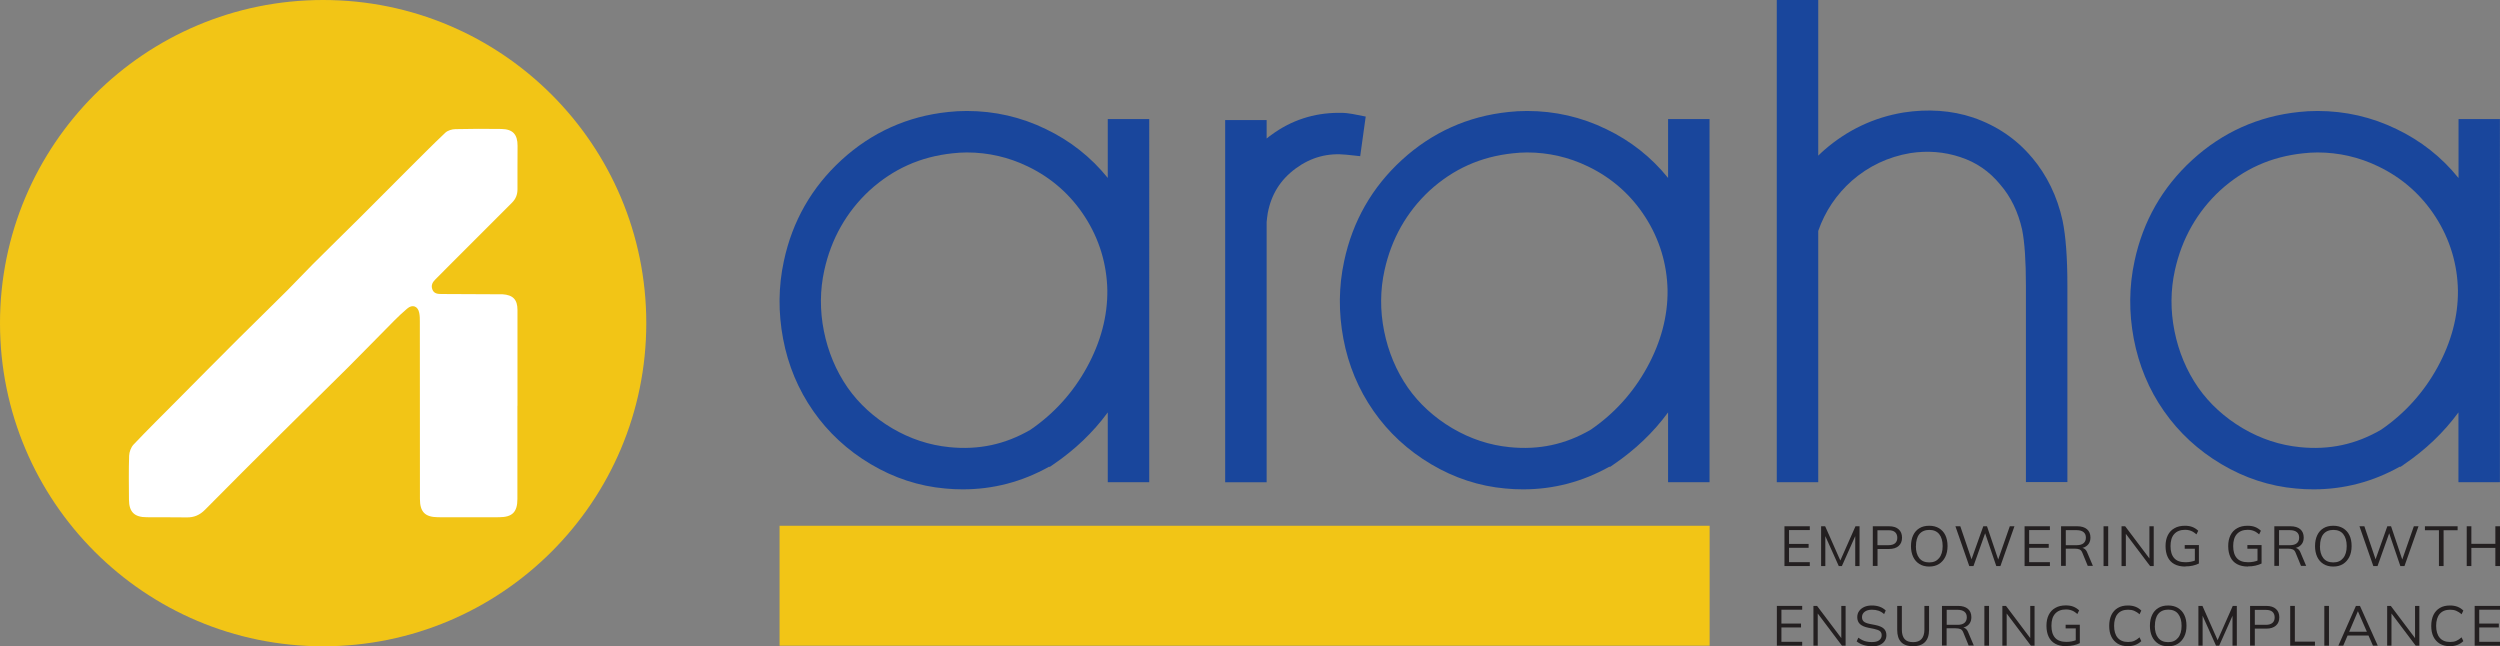 <?xml version="1.0" encoding="UTF-8"?>
<svg id="Layer_2" data-name="Layer 2" xmlns="http://www.w3.org/2000/svg" viewBox="0 0 296 76.51">
  <rect x="0" y="0" width="296" height="76.51" fill="#808080" stroke="none"/>
  <defs>
    <style>
      .cls-1 {
        fill: #f2c516;
      }

      .cls-1, .cls-2, .cls-3, .cls-4 {
        stroke-width: 0px;
      }

      .cls-2 {
        fill: #19469c;
      }

      .cls-3 {
        fill: #fff;
      }

      .cls-4 {
        fill: #231f20;
      }
    </style>
  </defs>
  <g id="Layer_1-2" data-name="Layer 1">
    <g>
      <g>
        <g>
          <path class="cls-2" d="M131.17,21.08c-1.99-2.47-4.45-4.41-7.33-5.79-2.93-1.43-6.08-2.15-9.36-2.15-.77,0-1.52.04-2.21.12-4.81.5-9.06,2.41-12.63,5.68-3.53,3.23-5.83,7.26-6.83,11.97-.65,2.99-.68,6.09-.09,9.21.59,3.13,1.79,6,3.57,8.55,1.77,2.54,4.06,4.66,6.81,6.29,2.76,1.64,5.73,2.61,8.81,2.88.7.07,1.4.1,2.09.1,3.59,0,7.01-.89,10.19-2.67h.12l.42-.29c2.54-1.73,4.69-3.78,6.43-6.15v8.26h4.91V14.1h-4.91v6.98ZM112.39,52.94c-2.35-.23-4.63-.98-6.77-2.24-2.14-1.27-3.92-2.89-5.27-4.82-1.37-1.98-2.31-4.23-2.8-6.68-.49-2.44-.47-4.87.05-7.21.82-3.72,2.62-6.9,5.34-9.43,2.83-2.57,6.05-4.01,9.86-4.41.54-.06,1.11-.1,1.68-.1,2.52,0,4.95.56,7.22,1.66,2.82,1.36,5.1,3.38,6.78,6,1.68,2.62,2.57,5.55,2.63,8.67.03,3.06-.78,6.12-2.42,9.11-1.64,2.99-3.89,5.48-6.68,7.39-2.99,1.74-6.14,2.42-9.63,2.06Z"/>
          <path class="cls-2" d="M161.05,18.48l.65-4.68-1.53-.3c-.46-.09-.95-.14-1.45-.14h-.21c-2.96,0-5.65.89-7.99,2.62-.19.13-.37.27-.55.42v-2.18h-4.91v42.88h4.91v-30.81c.03-.36.08-.72.13-1.05.42-2.24,1.51-3.97,3.32-5.3,1.82-1.33,3.79-1.86,6.03-1.62l1.59.17Z"/>
          <path class="cls-2" d="M197.51,21.08c-1.99-2.47-4.45-4.41-7.33-5.79-2.93-1.43-6.08-2.15-9.36-2.15-.77,0-1.52.04-2.21.12-4.81.5-9.06,2.41-12.63,5.68-3.53,3.23-5.83,7.26-6.83,11.97-.65,2.99-.68,6.09-.09,9.21.59,3.13,1.79,6,3.57,8.55,1.77,2.54,4.06,4.66,6.81,6.29,2.76,1.64,5.73,2.61,8.81,2.88.7.07,1.4.1,2.09.1,3.59,0,7.01-.89,10.19-2.67h.12l.42-.29c2.54-1.73,4.69-3.78,6.43-6.15v8.26h4.91V14.1h-4.91v6.98ZM178.72,52.94c-2.35-.23-4.63-.98-6.77-2.24-2.14-1.27-3.92-2.89-5.27-4.82-1.37-1.98-2.31-4.23-2.8-6.68-.49-2.44-.47-4.87.05-7.21.82-3.72,2.62-6.9,5.34-9.43,2.83-2.57,6.05-4.01,9.86-4.41.54-.06,1.11-.1,1.68-.1,2.52,0,4.95.56,7.22,1.66,2.82,1.36,5.1,3.38,6.78,6,1.68,2.62,2.57,5.55,2.63,8.67.03,3.06-.78,6.12-2.42,9.11-1.64,2.99-3.89,5.48-6.68,7.39-2.99,1.74-6.14,2.42-9.63,2.06Z"/>
          <path class="cls-2" d="M240.59,18.66c-1.83-2.19-4.17-3.78-6.96-4.74-2.6-.87-5.39-1.04-8.25-.6-3.51.58-6.65,2.07-9.36,4.42-.25.22-.5.45-.74.69V0h-4.91v57.09h4.91v-29.75c.81-2.32,2.15-4.32,3.99-5.95,1.97-1.72,4.3-2.82,6.89-3.26,2.05-.32,4.05-.16,5.94.47,1.89.62,3.43,1.68,4.71,3.23l.03.04c1.24,1.43,2.11,3.22,2.58,5.32.3,1.5.45,3.73.45,6.63v23.26h4.91v-23.26c0-3.32-.19-5.84-.57-7.7-.63-2.86-1.85-5.37-3.62-7.47Z"/>
          <path class="cls-2" d="M291.09,14.1v6.98c-1.99-2.47-4.45-4.41-7.33-5.79-2.93-1.43-6.08-2.15-9.36-2.15-.77,0-1.52.04-2.21.12-4.81.5-9.06,2.41-12.63,5.68-3.53,3.23-5.83,7.26-6.83,11.97-.65,2.99-.68,6.09-.09,9.21.6,3.13,1.79,6.01,3.57,8.55,1.77,2.54,4.06,4.66,6.81,6.29,2.76,1.64,5.73,2.61,8.81,2.88.7.07,1.4.1,2.09.1,3.59,0,7.01-.89,10.19-2.67h.12l.42-.29c2.54-1.73,4.69-3.78,6.43-6.15v8.26h4.91V14.1h-4.91ZM272.3,52.94c-2.35-.23-4.63-.98-6.77-2.24-2.14-1.27-3.92-2.89-5.27-4.82-1.37-1.98-2.31-4.23-2.8-6.68-.49-2.44-.47-4.87.05-7.21.82-3.72,2.62-6.9,5.34-9.43,2.83-2.57,6.05-4.01,9.86-4.41.54-.06,1.11-.1,1.68-.1,2.52,0,4.95.56,7.22,1.66,2.82,1.36,5.1,3.38,6.78,6,1.68,2.62,2.57,5.55,2.63,8.67.03,3.06-.78,6.12-2.42,9.11-1.64,2.99-3.89,5.48-6.68,7.39-2.99,1.74-6.14,2.42-9.63,2.06Z"/>
        </g>
        <g>
          <path class="cls-4" d="M211.28,67.02v-4.71h3v.45h-2.46v1.64h2.32v.46h-2.32v1.7h2.46v.46h-3Z"/>
          <path class="cls-4" d="M215.62,67.02v-4.71h.48l1.89,4.27h-.19l1.89-4.27h.48v4.71h-.51v-3.99h.2l-1.78,3.99h-.37l-1.79-3.99h.2v3.99h-.5Z"/>
          <path class="cls-4" d="M221.74,67.02v-4.71h1.92c.49,0,.87.12,1.14.36.27.24.4.57.4.99s-.13.74-.4.98c-.27.24-.65.36-1.14.36h-1.36v2.01h-.55ZM222.29,64.55h1.31c.34,0,.6-.08.78-.23.18-.16.26-.37.26-.65s-.09-.51-.26-.66c-.18-.16-.44-.23-.78-.23h-1.31v1.78Z"/>
          <path class="cls-4" d="M226.26,64.66c0-.5.09-.93.26-1.29.17-.36.42-.64.74-.83.32-.2.71-.29,1.17-.29s.82.1,1.15.29c.32.2.58.47.75.83s.26.78.26,1.28-.09.93-.27,1.29c-.18.36-.43.64-.75.84-.32.2-.7.3-1.15.3s-.84-.1-1.16-.3c-.32-.2-.57-.48-.74-.84-.17-.36-.26-.79-.26-1.28ZM226.84,64.66c0,.61.13,1.08.4,1.42.27.34.66.51,1.18.51s.89-.17,1.17-.51c.28-.34.42-.81.42-1.42s-.14-1.08-.41-1.42c-.28-.34-.67-.5-1.17-.5s-.91.17-1.18.5-.4.81-.4,1.42Z"/>
          <path class="cls-4" d="M233.16,67.02l-1.64-4.71h.58l1.44,4.24h-.23l1.51-4.24h.44l1.43,4.24h-.21l1.48-4.24h.55l-1.66,4.71h-.49l-1.39-4.08h.14l-1.45,4.08h-.48Z"/>
          <path class="cls-4" d="M239.71,67.02v-4.71h3v.45h-2.46v1.64h2.32v.46h-2.32v1.7h2.46v.46h-3Z"/>
          <path class="cls-4" d="M244.03,67.02v-4.71h1.92c.49,0,.88.12,1.15.35.27.23.41.56.41.98,0,.28-.06.51-.18.7-.12.19-.29.34-.51.44-.22.1-.48.15-.77.15l.12-.09h.13c.18,0,.35.04.49.13.14.09.26.24.34.45l.67,1.58h-.61l-.64-1.56c-.08-.2-.19-.33-.34-.39-.15-.06-.34-.09-.57-.09h-1.05v2.04h-.55ZM244.59,64.55h1.29c.36,0,.63-.08.81-.23.18-.15.28-.37.28-.66s-.09-.51-.28-.66c-.18-.15-.46-.23-.81-.23h-1.29v1.78Z"/>
          <path class="cls-4" d="M249.06,67.02v-4.71h.55v4.71h-.55Z"/>
          <path class="cls-4" d="M251.19,67.02v-4.71h.43l3.02,4.01h-.15v-4.01h.51v4.71h-.43l-3.02-4.01h.15v4.01h-.51Z"/>
          <path class="cls-4" d="M258.74,67.08c-.52,0-.95-.1-1.3-.29-.35-.19-.61-.47-.78-.83s-.26-.79-.26-1.3.09-.93.27-1.29c.18-.36.44-.64.79-.83.34-.2.76-.29,1.24-.29.34,0,.64.05.89.15.25.1.48.25.68.44l-.21.43c-.15-.13-.29-.23-.42-.31-.14-.08-.28-.13-.42-.17-.15-.04-.32-.06-.51-.06-.56,0-.98.17-1.28.5s-.44.81-.44,1.43.14,1.09.43,1.42c.29.33.73.49,1.34.49.22,0,.44-.02.64-.06.2-.04.4-.1.59-.18l-.12.3v-1.66h-1.2v-.43h1.68v2.18c-.19.1-.43.18-.72.25s-.58.09-.87.09Z"/>
          <path class="cls-4" d="M266.16,67.08c-.52,0-.95-.1-1.3-.29-.35-.19-.61-.47-.78-.83s-.26-.79-.26-1.3.09-.93.27-1.29c.18-.36.44-.64.79-.83.34-.2.76-.29,1.24-.29.34,0,.64.05.89.15.25.1.48.25.68.44l-.21.43c-.15-.13-.29-.23-.42-.31-.14-.08-.28-.13-.42-.17-.15-.04-.32-.06-.51-.06-.56,0-.98.17-1.28.5s-.44.81-.44,1.43.14,1.09.43,1.42c.29.33.73.49,1.34.49.22,0,.44-.02.64-.06.2-.04.4-.1.59-.18l-.12.3v-1.66h-1.2v-.43h1.68v2.18c-.19.1-.43.18-.72.25s-.58.09-.87.09Z"/>
          <path class="cls-4" d="M269.28,67.02v-4.71h1.92c.49,0,.88.12,1.15.35.27.23.41.56.41.98,0,.28-.06.51-.18.7-.12.19-.29.34-.51.44s-.48.15-.77.15l.12-.09h.13c.18,0,.35.04.49.13s.26.24.34.45l.67,1.58h-.61l-.64-1.56c-.08-.2-.19-.33-.34-.39-.15-.06-.34-.09-.57-.09h-1.06v2.04h-.55ZM269.84,64.55h1.29c.36,0,.63-.08.81-.23.18-.15.28-.37.28-.66s-.09-.51-.28-.66c-.18-.15-.46-.23-.81-.23h-1.29v1.78Z"/>
          <path class="cls-4" d="M274.1,64.66c0-.5.09-.93.26-1.29.17-.36.42-.64.74-.83.32-.2.71-.29,1.17-.29s.82.1,1.15.29c.32.2.58.47.75.83.18.36.26.78.26,1.28s-.09.93-.27,1.29c-.18.36-.43.64-.75.84-.32.2-.7.3-1.15.3s-.84-.1-1.16-.3c-.32-.2-.57-.48-.74-.84-.17-.36-.26-.79-.26-1.28ZM274.68,64.66c0,.61.13,1.08.4,1.42.27.34.66.51,1.18.51s.89-.17,1.17-.51c.28-.34.42-.81.42-1.42s-.14-1.08-.41-1.42-.67-.5-1.17-.5-.91.17-1.18.5-.4.81-.4,1.42Z"/>
          <path class="cls-4" d="M281,67.02l-1.64-4.71h.58l1.44,4.24h-.23l1.51-4.24h.44l1.43,4.24h-.21l1.48-4.24h.55l-1.66,4.71h-.49l-1.39-4.08h.14l-1.45,4.08h-.48Z"/>
          <path class="cls-4" d="M288.77,67.02v-4.24h-1.66v-.47h3.87v.47h-1.66v4.24h-.55Z"/>
          <path class="cls-4" d="M292.06,67.02v-4.71h.55v2.08h2.84v-2.08h.55v4.71h-.55v-2.15h-2.84v2.15h-.55Z"/>
          <g>
            <path class="cls-4" d="M210.38,76.45v-4.71h3v.45h-2.46v1.64h2.32v.46h-2.32v1.7h2.46v.46h-3Z"/>
            <path class="cls-4" d="M214.71,76.45v-4.71h.43l3.02,4.01h-.15v-4.01h.51v4.71h-.43l-3.02-4.01h.15v4.01h-.51Z"/>
            <path class="cls-4" d="M221.63,76.51c-.38,0-.72-.05-1.02-.15s-.56-.24-.78-.42l.2-.44c.16.12.31.21.47.29.16.08.33.14.51.17.18.04.39.06.61.06.4,0,.69-.07.88-.22s.29-.34.29-.59c0-.21-.07-.37-.2-.48-.13-.11-.37-.2-.7-.27l-.7-.14c-.43-.09-.75-.23-.97-.43-.21-.2-.32-.47-.32-.81,0-.28.07-.53.22-.73.14-.21.35-.37.61-.49s.57-.17.91-.17.64.05.92.15c.28.1.51.25.71.44l-.19.43c-.21-.19-.43-.32-.66-.4-.23-.08-.49-.12-.78-.12-.37,0-.65.08-.86.24-.21.16-.32.37-.32.64,0,.22.07.39.2.51.13.12.35.21.66.28l.71.14c.45.09.79.23,1,.42s.32.45.32.79c0,.26-.07.49-.21.69s-.34.36-.6.47c-.26.11-.57.17-.92.17Z"/>
            <path class="cls-4" d="M226.51,76.51c-.64,0-1.11-.16-1.42-.49s-.46-.8-.46-1.44v-2.84h.55v2.82c0,.49.11.85.32,1.1s.55.37,1.02.37c.44,0,.77-.12.99-.37s.34-.61.34-1.1v-2.82h.55v2.84c0,.63-.16,1.11-.48,1.44s-.79.49-1.41.49Z"/>
            <path class="cls-4" d="M229.93,76.45v-4.71h1.92c.49,0,.88.12,1.15.35.27.23.41.56.41.98,0,.28-.06.51-.18.7-.12.19-.29.34-.51.44s-.48.15-.77.15l.12-.09h.13c.18,0,.35.04.49.13s.26.24.34.45l.67,1.58h-.61l-.64-1.56c-.08-.2-.19-.33-.34-.39-.15-.06-.34-.09-.57-.09h-1.06v2.04h-.55ZM230.49,73.98h1.29c.36,0,.63-.08.81-.23.18-.15.28-.37.28-.66s-.09-.51-.28-.66c-.18-.15-.46-.23-.81-.23h-1.29v1.78Z"/>
            <path class="cls-4" d="M234.95,76.45v-4.71h.55v4.71h-.55Z"/>
            <path class="cls-4" d="M237.08,76.45v-4.71h.43l3.02,4.01h-.15v-4.01h.51v4.71h-.43l-3.02-4.01h.15v4.01h-.51Z"/>
            <path class="cls-4" d="M244.64,76.51c-.52,0-.95-.1-1.3-.29-.35-.19-.61-.47-.78-.83s-.26-.79-.26-1.3.09-.93.27-1.29c.18-.36.44-.64.79-.83.34-.2.76-.29,1.24-.29.34,0,.64.05.89.15.25.1.48.25.68.44l-.21.43c-.15-.13-.29-.23-.42-.31-.14-.08-.28-.13-.42-.17-.15-.04-.32-.06-.51-.06-.56,0-.98.17-1.28.5s-.44.81-.44,1.43.14,1.09.43,1.42c.29.33.73.49,1.34.49.22,0,.44-.02.64-.06.2-.04.4-.1.59-.18l-.12.3v-1.66h-1.2v-.43h1.68v2.18c-.19.1-.43.18-.72.25s-.58.09-.87.09Z"/>
            <path class="cls-4" d="M251.95,76.51c-.47,0-.87-.1-1.2-.29-.33-.2-.58-.47-.76-.83-.18-.36-.26-.79-.26-1.29s.09-.93.26-1.29c.18-.36.43-.64.76-.83.33-.2.73-.29,1.2-.29.33,0,.63.05.89.15s.49.25.69.45l-.21.44c-.21-.19-.43-.32-.63-.41-.21-.09-.45-.13-.73-.13-.54,0-.95.17-1.23.5-.28.33-.42.8-.42,1.41s.14,1.08.42,1.41.69.5,1.23.5c.28,0,.53-.04.73-.13.21-.09.42-.23.63-.42l.21.45c-.2.19-.43.34-.69.44-.26.1-.56.16-.89.16Z"/>
            <path class="cls-4" d="M254.55,74.1c0-.5.09-.93.26-1.29.17-.36.42-.64.74-.83.32-.2.71-.29,1.17-.29s.82.1,1.15.29c.32.2.58.47.75.83.18.36.26.78.26,1.28s-.09.93-.27,1.29c-.18.36-.43.64-.75.84-.32.2-.7.3-1.15.3s-.84-.1-1.16-.3c-.32-.2-.57-.48-.74-.84-.17-.36-.26-.79-.26-1.28ZM255.13,74.1c0,.61.13,1.08.4,1.42.27.34.66.51,1.18.51s.89-.17,1.17-.51c.28-.34.42-.81.42-1.42s-.14-1.08-.41-1.42-.67-.5-1.17-.5-.91.17-1.18.5-.4.81-.4,1.42Z"/>
            <path class="cls-4" d="M260.29,76.45v-4.71h.48l1.89,4.27h-.19l1.89-4.27h.48v4.71h-.51v-3.99h.2l-1.78,3.99h-.37l-1.79-3.99h.2v3.99h-.5Z"/>
            <path class="cls-4" d="M266.41,76.45v-4.71h1.92c.49,0,.87.12,1.14.36.27.24.4.57.4.99s-.13.74-.4.98c-.27.24-.65.36-1.14.36h-1.36v2.01h-.55ZM266.97,73.98h1.31c.34,0,.6-.08.78-.23.18-.16.26-.37.26-.65s-.09-.51-.26-.66c-.18-.16-.44-.23-.78-.23h-1.31v1.78Z"/>
            <path class="cls-4" d="M271.16,76.45v-4.71h.55v4.23h2.38v.48h-2.93Z"/>
            <path class="cls-4" d="M275.2,76.45v-4.71h.55v4.71h-.55Z"/>
            <path class="cls-4" d="M276.86,76.45l2.08-4.71h.48l2.11,4.71h-.57l-.59-1.34.25.14h-2.88l.27-.14-.57,1.34h-.57ZM279.17,72.38l-1.08,2.54-.16-.12h2.48l-.12.12-1.11-2.54h-.01Z"/>
            <path class="cls-4" d="M282.64,76.45v-4.71h.43l3.02,4.01h-.15v-4.01h.51v4.71h-.43l-3.02-4.01h.15v4.01h-.51Z"/>
            <path class="cls-4" d="M290.08,76.51c-.47,0-.87-.1-1.2-.29-.33-.2-.58-.47-.76-.83-.18-.36-.26-.79-.26-1.29s.09-.93.26-1.29c.18-.36.43-.64.76-.83.33-.2.73-.29,1.2-.29.33,0,.63.05.89.15s.49.25.69.45l-.21.44c-.21-.19-.43-.32-.63-.41-.21-.09-.45-.13-.73-.13-.54,0-.95.17-1.23.5-.28.33-.42.8-.42,1.41s.14,1.08.42,1.41.69.5,1.23.5c.28,0,.53-.04.73-.13.21-.09.42-.23.63-.42l.21.45c-.2.19-.43.34-.69.44-.26.1-.56.16-.89.16Z"/>
            <path class="cls-4" d="M293,76.45v-4.71h3v.45h-2.46v1.64h2.32v.46h-2.32v1.7h2.46v.46h-3Z"/>
          </g>
        </g>
        <rect class="cls-1" x="92.3" y="62.25" width="110.12" height="14.2"/>
      </g>
      <g>
        <circle class="cls-1" cx="38.26" cy="38.26" r="38.26"/>
        <path class="cls-3" d="M61.26,48.05c0,3.68,0,7.36,0,11.03,0,1.55-.6,2.15-2.15,2.16-2.41,0-4.82.02-7.24,0-1.55-.01-2.15-.63-2.15-2.17,0-6.99,0-13.98-.01-20.97,0-.35,0-.7-.07-1.04-.15-.82-.81-1.06-1.43-.52-.51.44-1.01.89-1.48,1.37-1.84,1.85-3.66,3.73-5.51,5.58-2.68,2.67-5.38,5.3-8.06,7.97-2.97,2.95-5.93,5.91-8.88,8.89-.62.63-1.31.93-2.18.91-1.57-.03-3.15,0-4.72-.02-1.47,0-2.1-.62-2.11-2.08-.01-1.74-.04-3.48.02-5.21.02-.45.22-.99.52-1.31,1.67-1.76,3.4-3.47,5.11-5.19,2.46-2.48,4.91-4.96,7.38-7.42,1.91-1.9,3.85-3.78,5.75-5.68,1.01-1.01,1.98-2.06,2.99-3.07,1.86-1.86,3.74-3.69,5.61-5.55,1.81-1.8,3.6-3.62,5.41-5.42,1.55-1.54,3.08-3.1,4.67-4.6.28-.26.77-.41,1.17-.42,1.82-.04,3.64-.05,5.46-.02,1.36.02,1.92.64,1.92,1.99,0,1.72-.02,3.43-.01,5.15,0,.63-.2,1.14-.65,1.59-2.36,2.35-4.71,4.71-7.06,7.06-.68.68-1.35,1.37-2.03,2.04-.33.33-.51.69-.34,1.16.18.5.62.55,1.06.55,2.17.01,4.33.02,6.5.03.25,0,.49,0,.74,0,1.24.08,1.78.62,1.78,1.86.01,2.72,0,5.44,0,8.15,0,1.06,0,2.13,0,3.19h0Z"/>
      </g>
    </g>
  </g>
</svg>